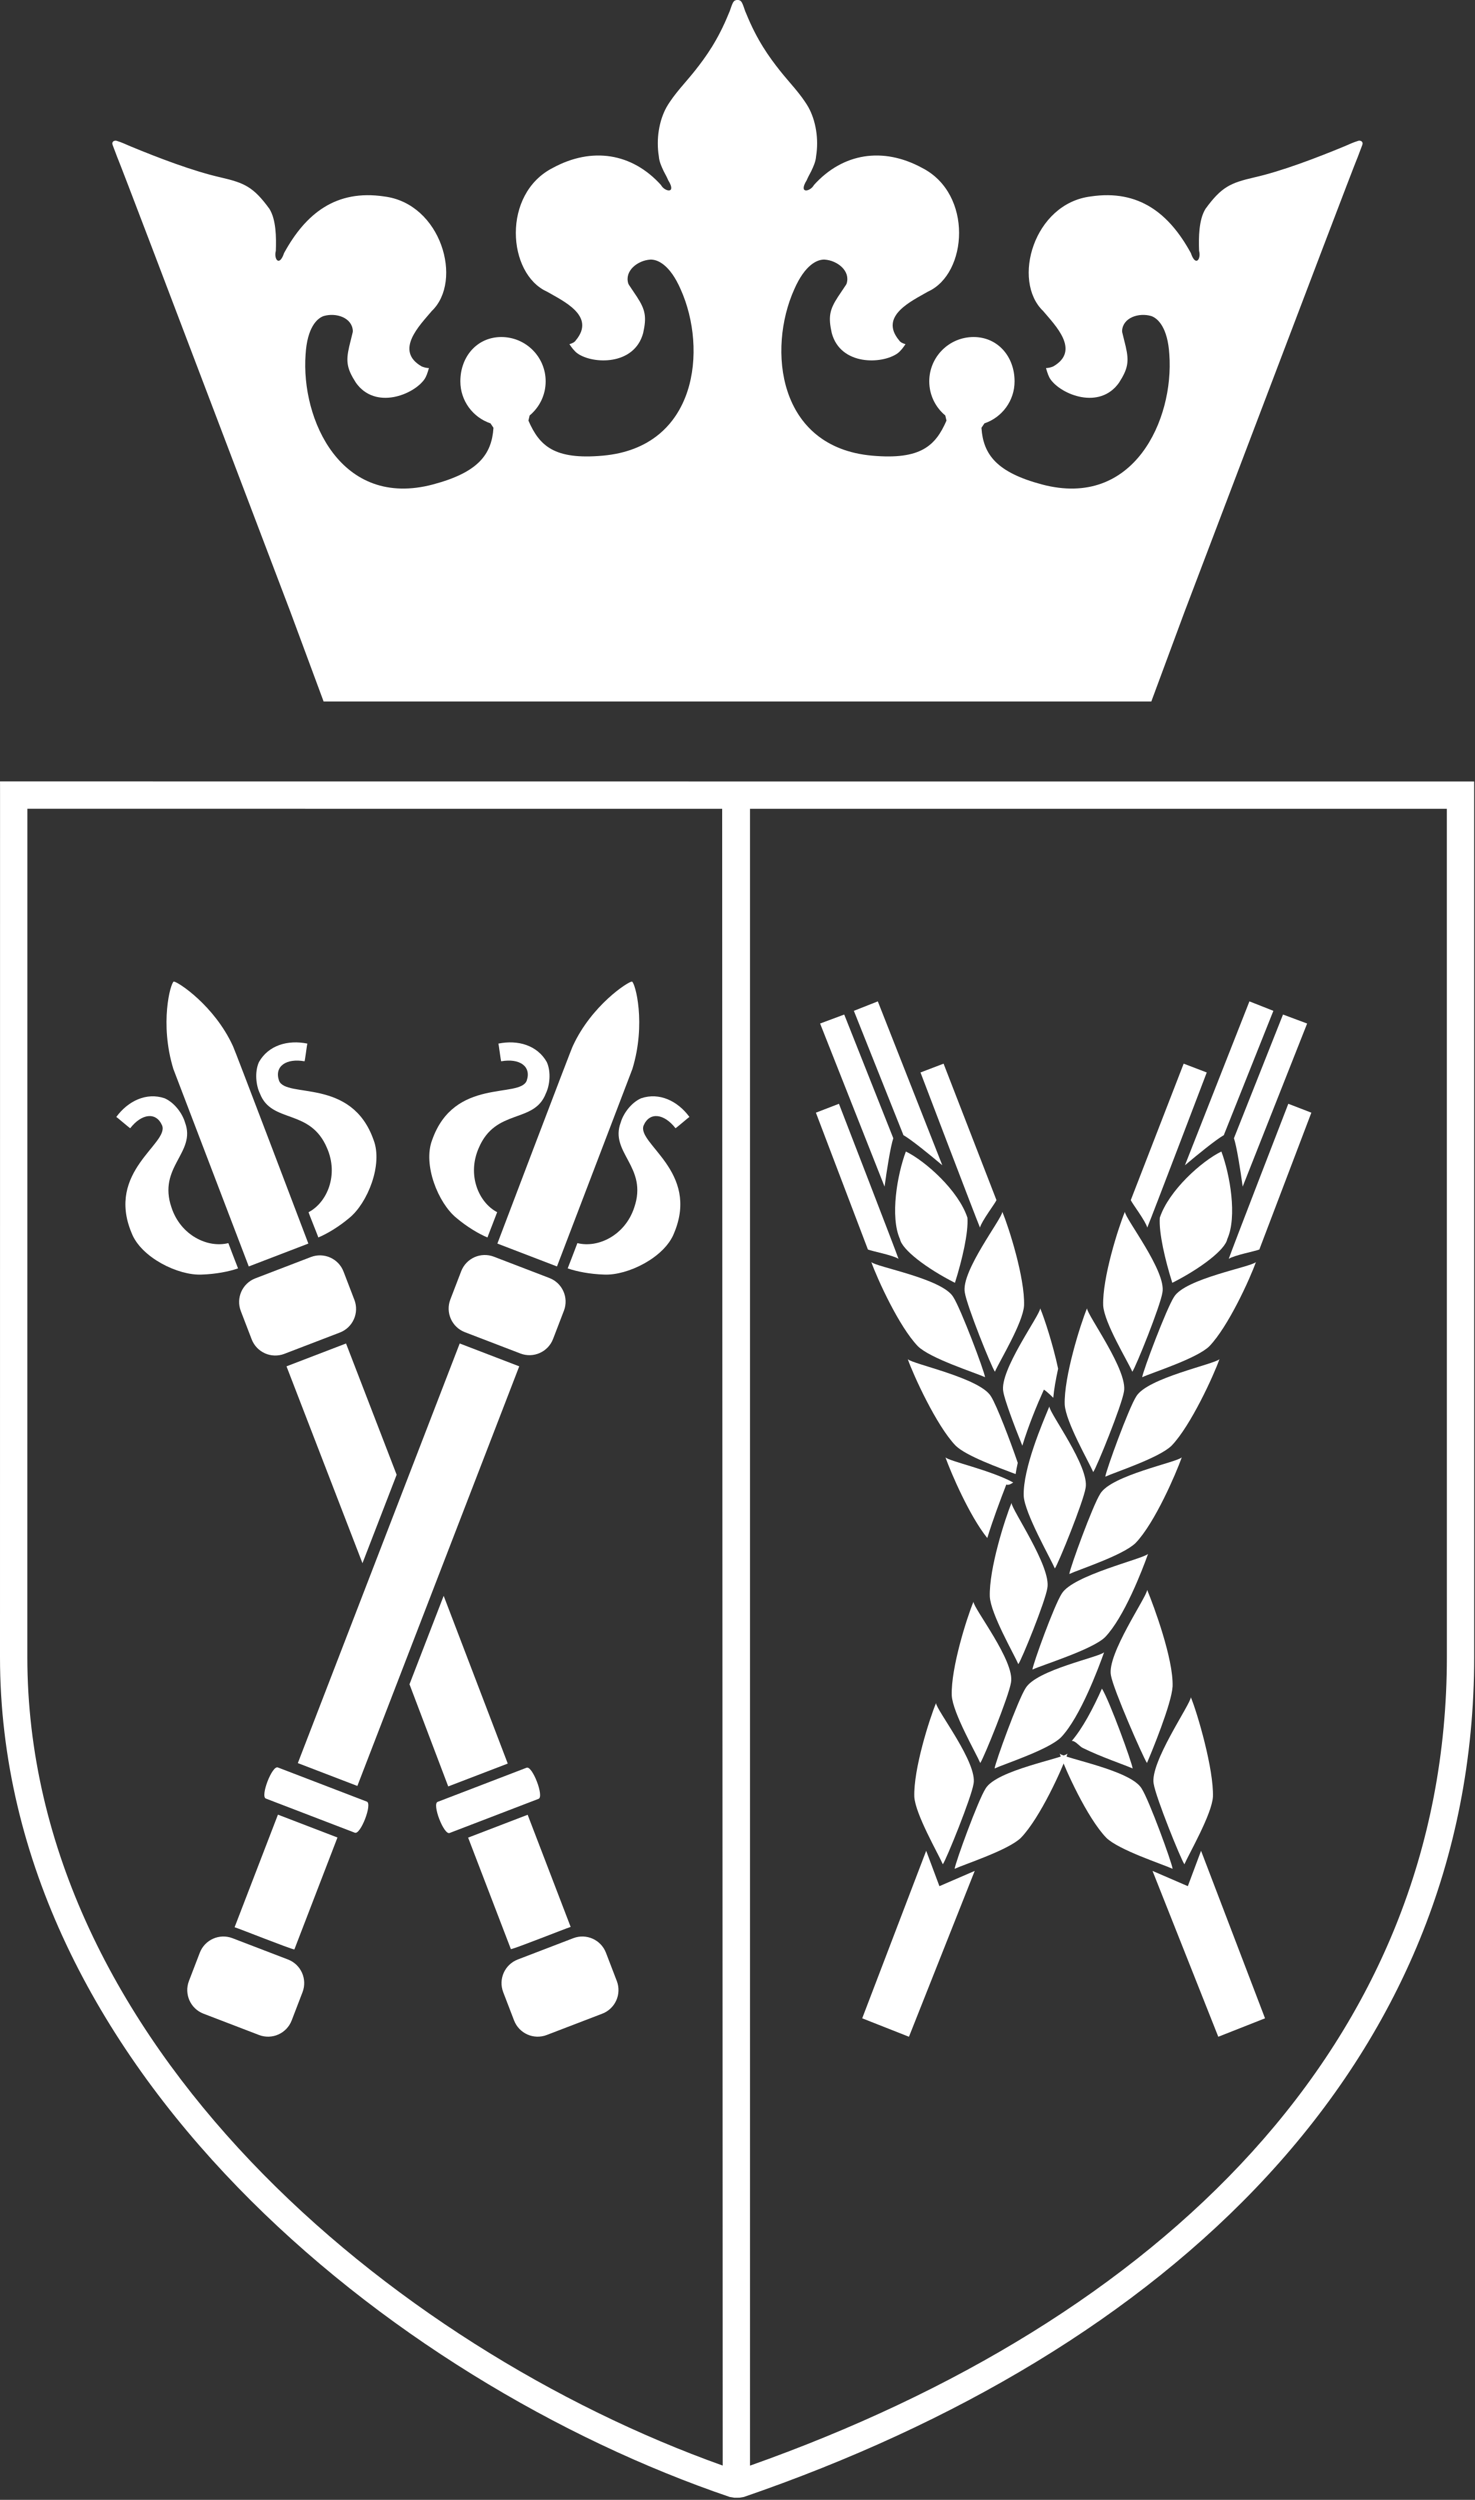 <?xml version="1.0" encoding="utf-8"?>
<!-- Generator: Adobe Illustrator 15.0.0, SVG Export Plug-In  -->
<!DOCTYPE svg PUBLIC "-//W3C//DTD SVG 1.1//EN" "http://www.w3.org/Graphics/SVG/1.1/DTD/svg11.dtd">
<svg version="1.1"
	 xmlns="http://www.w3.org/2000/svg" xmlns:xlink="http://www.w3.org/1999/xlink" xmlns:a="http://ns.adobe.com/AdobeSVGViewerExtensions/3.0/"
	 x="0px" y="0px" width="226px" height="383px" viewBox="0 0 226 383" enable-background="new 0 0 226 383" xml:space="preserve">
<rect x="0" y="0" width="226" height="383" fill="#333333" stroke="none"/>
<defs>
</defs>
<path fill="#FFFFFF" d="M114.917,123.916v253.844c62.773-22.224,106.773-64.635,106.773-123.908l-0.005-129.936H114.917z
	 M110.73,377.75l-0.079-253.834L4.194,123.908L4.187,253.851C4.187,312.876,59.968,359.636,110.73,377.75z M112.494,382.673
	l-0.677-0.111C59.781,364.876,0,316.521,0,253.851l0.007-132.037l-0.002-2.093l110.646,0.008h115.217l0.002,2.093l0.005,132.029
	c0,62.593-47.139,106.442-111.894,128.707l-0.677,0.114L112.494,382.673z"/>
<path fill="#FFFFFF" d="M135.532,181.8l-9.875-24.985l3.696-1.378l7.518,18.953C136.438,175.675,135.848,179.466,135.532,181.8z"/>
<polygon fill="#FFFFFF" points="176.59,286.641 182,288.98 184.026,283.558 193.828,309.226 186.666,312.052 "/>
<path fill="#FFFFFF" d="M148.229,186.562c0.167,2.296-0.806,6.465-1.913,9.979c-4.322-2.187-8.094-5.061-8.416-6.683
	c-1.558-3.458-0.415-9.927,0.897-13.434C141.784,177.878,146.844,182.376,148.229,186.562z"/>
<path fill="#FFFFFF" d="M146.06,198.716c1.156,1.79,4.746,11.306,4.869,12.287c-1.554-0.718-8.393-2.866-10.294-4.75
	c-2.912-3.029-6.243-10.39-7.132-12.895C134.2,194.118,144.378,195.882,146.06,198.716z"/>
<path fill="#FFFFFF" d="M151.839,213.942c0.864,1.336,3.016,6.991,4.102,10.178c-0.134,0.593-0.246,1.171-0.33,1.726
	c-2.431-0.942-7.571-2.757-9.197-4.366c-2.912-3.029-6.436-10.738-7.325-13.243C139.786,208.995,150.157,211.108,151.839,213.942z"
	/>
<path fill="#FFFFFF" d="M151.271,235.641c-2.729-3.381-5.585-10.043-6.408-12.361c0.545,0.594,6.855,1.935,10.379,3.849
	c-0.262,0.196-0.693,0.457-1.057,0.317C153.259,229.846,152.139,232.81,151.271,235.641z"/>
<path fill="#FFFFFF" d="M164.216,266.73c1.677-1.967,3.241-4.927,4.625-8.018c1.195,1.943,4.583,11.268,4.705,12.238
	c-1.115-0.515-4.886-1.775-7.63-3.141C165.461,267.625,164.768,266.677,164.216,266.73z"/>
<path fill="#FFFFFF" d="M174.923,274.02c1.156,1.79,4.623,11.322,4.746,12.303c-1.554-0.718-8.27-2.883-10.171-4.766
	c-2.912-3.029-6.243-10.39-7.132-12.894C163.063,269.421,173.241,271.186,174.923,274.02z"/>
<path fill="#FFFFFF" d="M128.542,169.111l-3.53,1.362l7.969,20.963c0.526,0.244,3.791,0.85,4.689,1.431
	C137.063,191.126,128.542,169.111,128.542,169.111z"/>
<path fill="#FFFFFF" d="M144.381,178.531l-9.882-25.111l-3.669,1.449l7.596,19.051C139.61,174.585,142.584,177.008,144.381,178.531z
	"/>
<path fill="#FFFFFF" d="M147.831,198.037c0.338,2.104,4.045,11.316,4.61,12.128c0.674-1.573,4.312-7.485,4.465-10.157
	c0.137-4.2-2.313-11.898-3.328-14.354C153.566,186.683,147.184,194.805,147.831,198.037z"/>
<path fill="#FFFFFF" d="M153.725,213.219c-0.647-3.232,5.646-11.742,5.657-12.772c0.656,1.587,1.949,5.527,2.745,9.25
	c-0.359,1.637-0.634,3.188-0.745,4.46c-0.375-0.386-1.078-1.033-1.434-1.259c-1.063,2.345-2.371,5.523-3.305,8.598
	C155.39,218.404,153.928,214.486,153.725,213.219z"/>
<path fill="#FFFFFF" d="M170.218,256.674c0.338,2.104,4.957,12.623,5.521,13.434c0.674-1.573,3.774-9.06,3.927-11.732
	c0.137-4.2-2.883-12.338-3.898-14.794C175.758,244.612,169.571,253.442,170.218,256.674z"/>
<path fill="#FFFFFF" d="M176.771,273.311c0.338,2.104,4.14,11.507,4.705,12.318c0.674-1.573,4.217-7.676,4.37-10.348
	c0.137-4.2-2.37-12.794-3.385-15.25C182.45,261.062,176.124,270.079,176.771,273.311z"/>
<path fill="#FFFFFF" d="M141.039,164.313l3.535-1.35l8.105,20.911c-0.228,0.533-2.249,3.168-2.527,4.201
	C149.438,186.376,141.039,164.313,141.039,164.313z"/>
<path fill="#FFFFFF" d="M190.404,181.8l9.875-24.985l-3.696-1.378l-7.518,18.953C189.499,175.675,190.088,179.466,190.404,181.8z"/>
<polygon fill="#FFFFFF" points="149.346,286.641 143.937,288.98 141.911,283.558 132.108,309.226 139.271,312.052 "/>
<path fill="#FFFFFF" d="M177.707,186.562c-0.167,2.296,0.806,6.465,1.913,9.979c4.322-2.187,8.094-5.061,8.417-6.683
	c1.557-3.458,0.414-9.927-0.897-13.434C184.153,177.878,179.093,182.376,177.707,186.562z"/>
<path fill="#FFFFFF" d="M179.876,198.716c-1.156,1.79-4.746,11.306-4.869,12.287c1.554-0.718,8.393-2.866,10.294-4.75
	c2.912-3.029,6.243-10.39,7.132-12.895C191.737,194.118,181.559,195.882,179.876,198.716z"/>
<path fill="#FFFFFF" d="M174.098,213.942c-1.156,1.79-4.623,11.322-4.746,12.303c1.554-0.718,8.27-2.882,10.171-4.766
	c2.912-3.029,6.436-10.738,7.325-13.243C186.151,208.995,175.779,211.108,174.098,213.942z"/>
<path fill="#FFFFFF" d="M168.585,228.852c-1.156,1.79-4.623,11.322-4.746,12.303c1.554-0.718,8.269-2.882,10.171-4.766
	c2.912-3.029,6.174-10.605,7.063-13.109C180.376,224.038,170.267,226.017,168.585,228.852z"/>
<path fill="#FFFFFF" d="M162.678,244.168c-1.156,1.79-4.368,10.647-4.491,11.628c1.554-0.718,9.232-3.084,11.134-4.968
	c2.912-3.029,5.696-10.253,6.585-12.758C175.209,238.83,164.36,241.333,162.678,244.168z"/>
<path fill="#FFFFFF" d="M157.137,258.647c-1.156,1.79-4.623,11.322-4.746,12.303c1.554-0.718,8.27-2.883,10.171-4.766
	c2.912-3.029,5.723-10.541,6.612-13.045C168.477,253.897,158.818,255.813,157.137,258.647z"/>
<path fill="#FFFFFF" d="M151.014,274.02c-1.156,1.79-4.623,11.322-4.746,12.303c1.554-0.718,8.27-2.883,10.171-4.766
	c2.912-3.029,6.243-10.39,7.132-12.894C162.874,269.421,152.696,271.186,151.014,274.02z"/>
<path fill="#FFFFFF" d="M197.396,169.111l3.53,1.362l-7.969,20.963c-0.526,0.244-3.791,0.85-4.689,1.431
	C188.874,191.126,197.396,169.111,197.396,169.111z"/>
<path fill="#FFFFFF" d="M181.556,178.531l9.882-25.111l3.669,1.449l-7.596,19.051C186.327,174.585,183.352,177.008,181.556,178.531z
	"/>
<path fill="#FFFFFF" d="M178.106,198.037c-0.338,2.104-4.045,11.316-4.61,12.128c-0.674-1.573-4.312-7.485-4.465-10.157
	c-0.137-4.2,2.313-11.898,3.328-14.354C172.37,186.683,178.753,194.805,178.106,198.037z"/>
<path fill="#FFFFFF" d="M172.212,213.219c-0.338,2.104-4.141,11.507-4.706,12.318c-0.674-1.573-4.216-7.676-4.37-10.348
	c-0.137-4.2,2.403-12.287,3.418-14.743C166.566,201.477,172.859,209.987,172.212,213.219z"/>
<path fill="#FFFFFF" d="M166.332,227.987c-0.338,2.104-4.141,11.507-4.705,12.318c-0.674-1.573-4.621-8.441-4.774-11.114
	c-0.137-4.2,2.913-11.246,3.928-13.702C160.791,216.52,166.979,224.755,166.332,227.987z"/>
<path fill="#FFFFFF" d="M160.473,243.322c-0.338,2.104-3.879,10.835-4.444,11.646c-0.675-1.574-4.217-7.676-4.37-10.348
	c-0.137-4.2,2.313-11.898,3.329-14.354C154.999,231.296,161.12,240.09,160.473,243.322z"/>
<path fill="#FFFFFF" d="M154.902,257.79c-0.338,2.104-4.141,11.507-4.706,12.318c-0.674-1.573-4.216-7.675-4.369-10.348
	c-0.137-4.2,2.313-11.898,3.328-14.354C149.166,246.436,155.549,254.558,154.902,257.79z"/>
<path fill="#FFFFFF" d="M149.166,273.311c-0.338,2.104-4.14,11.507-4.705,12.318c-0.674-1.573-4.216-7.676-4.37-10.348
	c-0.137-4.2,2.313-11.898,3.329-14.354C143.43,261.957,149.813,270.079,149.166,273.311z"/>
<path fill="#FFFFFF" d="M184.898,164.313l-3.535-1.35l-8.105,20.911c0.228,0.533,2.249,3.168,2.527,4.201
	C176.499,186.376,184.898,164.313,184.898,164.313z"/>
<path fill="#FFFFFF" d="M96.89,163.789c2.142-6.976,0.442-13.194-0.058-13.405c-0.583-0.01-6.217,3.657-9.073,9.9
	c-0.067-0.025-11.55,30.244-11.55,30.244l9.13,3.505L96.89,163.789z"/>
<path fill="#FFFFFF" d="M103.497,172.849c-1.709-2.203-3.951-2.575-4.884-0.412c-1.068,2.783,8.623,7.034,4.679,16.465
	c-1.44,3.752-7.136,6.554-10.75,6.376c-2.128-0.065-4.21-0.474-5.56-0.948c0,0,1.488-3.836,1.487-3.875
	c3.093,0.796,7.275-1.133,8.7-5.425c2.177-6.287-3.827-8.414-2.056-13.071c0.385-1.329,1.572-3.005,3.113-3.691
	c2.803-0.944,5.604,0.404,7.412,2.862C105.588,171.109,103.492,172.941,103.497,172.849z"/>
<path fill="#FFFFFF" d="M76.801,162.601c2.744-0.493,4.659,0.73,3.905,2.962c-1.068,2.783-11.115-0.542-14.495,9.105
	c-1.44,3.752,0.917,9.646,3.722,11.932c1.626,1.375,3.434,2.443,4.754,2.994c-0.021,0.021,1.496-3.867,1.487-3.875
	c-2.832-1.478-4.636-5.688-2.823-9.831c2.59-6.129,8.475-3.692,10.274-8.338c0.603-1.245,0.843-3.286,0.157-4.826
	c-1.451-2.577-4.435-3.45-7.424-2.833C76.411,159.909,76.743,162.673,76.801,162.601z"/>
<polygon fill="#FFFFFF" points="70.437,205.834 45.634,270.125 54.755,273.626 79.557,209.336 "/>
<path fill="#FFFFFF" d="M42.586,278.022l-6.64,17.249c1.004,0.325,8.342,3.261,9.156,3.409l6.604-17.156L42.586,278.022z"/>
<path fill="#FFFFFF" d="M42.568,270.79l13.637,5.235c0.878,0.337-0.956,5.105-1.833,4.768l-13.637-5.235
	C39.856,275.221,41.689,270.453,42.568,270.79z"/>
<path fill="#FFFFFF" d="M84.175,195.803l-8.505-3.265c-1.999-0.767-4.24,0.231-5.007,2.229l-1.663,4.331
	c-0.767,1.999,0.231,4.24,2.229,5.007l8.506,3.265c1.998,0.767,4.24-0.231,5.007-2.229l1.663-4.332
	C87.171,198.812,86.173,196.57,84.175,195.803z"/>
<path fill="#FFFFFF" d="M44.125,300.214l-8.506-3.264c-1.998-0.767-4.24,0.231-5.007,2.229l-1.663,4.331
	c-0.767,1.998,0.231,4.24,2.229,5.007l8.506,3.264c1.998,0.767,4.24-0.231,5.007-2.229l1.663-4.332
	C47.121,303.223,46.123,300.981,44.125,300.214z"/>
<path fill="#FFFFFF" d="M26.566,163.789c-2.142-6.976-0.442-13.194,0.058-13.405c0.583-0.01,6.217,3.657,9.073,9.9
	c0.066-0.025,11.55,30.244,11.55,30.244l-9.13,3.505L26.566,163.789z"/>
<path fill="#FFFFFF" d="M19.958,172.849c1.709-2.203,3.951-2.575,4.884-0.412c1.068,2.783-8.623,7.034-4.679,16.465
	c1.44,3.752,7.136,6.554,10.75,6.376c2.128-0.065,4.21-0.474,5.56-0.948c0,0-1.488-3.836-1.487-3.875
	c-3.093,0.796-7.275-1.133-8.7-5.425c-2.177-6.287,3.827-8.414,2.056-13.071c-0.385-1.329-1.572-3.005-3.113-3.691
	c-2.802-0.944-5.604,0.404-7.412,2.862C17.867,171.109,19.964,172.941,19.958,172.849z"/>
<path fill="#FFFFFF" d="M46.655,162.601c-2.744-0.493-4.659,0.73-3.905,2.962c1.068,2.783,11.115-0.542,14.495,9.105
	c1.44,3.752-0.917,9.646-3.722,11.932c-1.626,1.375-3.434,2.443-4.755,2.994c0.079,0.079-1.528-3.839-1.487-3.875
	c2.832-1.478,4.637-5.688,2.824-9.831c-2.59-6.129-8.475-3.692-10.274-8.338c-0.603-1.245-0.843-3.286-0.157-4.826
	c1.451-2.577,4.435-3.45,7.424-2.833C47.045,159.909,46.712,162.673,46.655,162.601z"/>
<path fill="#FFFFFF" d="M67.98,244.495l9.818,25.702l-9.121,3.501l-5.934-15.65L67.98,244.495z M53.019,205.834l7.755,20.111
	l-5.236,13.553l-11.639-30.163L53.019,205.834z"/>
<path fill="#FFFFFF" d="M80.847,278.04l6.589,17.182c-1.004,0.325-8.342,3.26-9.156,3.409l-6.553-17.09L80.847,278.04z"/>
<path fill="#FFFFFF" d="M80.688,270.83l-13.637,5.235c-0.878,0.337,0.956,5.105,1.834,4.769l13.637-5.235
	C83.401,275.261,81.567,270.493,80.688,270.83z"/>
<path fill="#FFFFFF" d="M39.124,195.855l8.506-3.264c1.998-0.767,4.24,0.231,5.007,2.229l1.663,4.332
	c0.767,1.998-0.231,4.24-2.229,5.007l-8.505,3.264c-1.998,0.767-4.24-0.231-5.007-2.229l-1.663-4.332
	C36.128,198.864,37.126,196.622,39.124,195.855z"/>
<path fill="#FFFFFF" d="M79.331,300.214l8.506-3.264c1.998-0.767,4.24,0.231,5.007,2.229l1.663,4.331
	c0.767,1.998-0.231,4.24-2.229,5.007l-8.506,3.264c-1.998,0.767-4.24-0.231-5.007-2.229l-1.663-4.332
	C76.334,303.223,77.333,300.981,79.331,300.214z"/>
<path fill="#FFFFFF" d="M113.323,107.472h63.083l5.082-13.717l10.69-28.137c7.587-19.975,15.227-40.085,15.873-41.609l0.664-1.759
	c0.26-0.622-0.362-0.792-0.656-0.656c-0.724,0.215-1.416,0.558-2.079,0.832c-4.172,1.726-9.582,3.808-13.874,4.771
	c-3.564,0.833-4.938,1.426-7.385,4.78c-1.054,1.67-1.068,4.41-0.996,6.453c0.337,1.261-0.535,2.514-1.261,0.346
	c-3.297-6.036-7.938-9.786-15.352-8.675c-8.733,1.091-12.119,12.923-7.279,17.551c1.853,2.204,5.762,6.066,1.538,8.494
	c-0.436,0.181-0.795,0.233-1.104,0.246c0.208,0.741,0.428,1.345,0.66,1.677c1.635,2.396,7.552,4.791,10.535,0.557
	c1.35-2.11,1.562-3.199,1.021-5.529l-0.538-2.195l-0.019-0.187c0.082-2.037,2.547-2.862,4.477-2.293
	c1.033,0.367,2.512,1.777,2.764,5.879c0.727,9.944-5.414,23.68-19.529,19.919c-6.9-1.838-8.993-4.567-9.26-8.676l0.456-0.68
	c2.687-0.906,4.619-3.446,4.619-6.437c0-3.815-2.59-6.791-6.279-6.791c-3.75,0-6.792,3.041-6.792,6.791
	c0,2.103,0.956,3.98,2.454,5.226l0.187,0.785c-1.684,3.871-3.958,6.036-11.383,5.376c-14.527-1.292-16.049-16.343-11.953-25.467
	c1.668-3.832,3.572-4.614,4.656-4.577c1.991,0.142,3.991,1.755,3.375,3.683l-0.082,0.169l-1.257,1.879
	c-1.3,1.998-1.478,3.09-0.938,5.518c1.34,5.025,7.729,4.808,10.088,3.112c0.478-0.359,0.889-0.913,1.211-1.404
	c-0.377-0.097-0.773-0.263-0.995-0.602c-3.087-3.731,1.956-6.002,4.43-7.442c6.092-2.74,6.943-14.975-0.898-18.963
	c-5.979-3.249-12.137-2.283-16.566,2.628c-0.532,1.011-2.444,1.441-1.116-0.717c0.286-0.659,0.384-0.771,0.712-1.425
	c0.334-0.717,0.678-1.452,0.733-2.254c0.431-2.67-0.041-5.475-1.178-7.529c-1.195-2.062-2.902-3.75-4.37-5.608
	c-1.633-2.067-3.502-4.632-5.18-8.793c-0.234-0.439-0.463-1.52-0.803-1.852c-0.131-0.115-0.336-0.194-0.519-0.168
	c-0.179-0.02-0.383,0.057-0.512,0.168c-0.34,0.332-0.569,1.413-0.803,1.852c-1.678,4.161-3.547,6.726-5.18,8.793
	c-1.468,1.857-3.175,3.546-4.37,5.608c-1.137,2.054-1.609,4.859-1.178,7.529c0.055,0.802,0.399,1.537,0.733,2.254
	c0.328,0.654,0.427,0.766,0.712,1.425c1.329,2.158-0.583,1.728-1.116,0.717c-4.429-4.911-10.587-5.877-16.566-2.628
	c-7.842,3.988-6.99,16.223-0.898,18.963c2.474,1.439,7.517,3.71,4.43,7.442c-0.222,0.339-0.618,0.504-0.995,0.602
	c0.322,0.49,0.733,1.045,1.211,1.404c2.359,1.696,8.748,1.913,10.088-3.112c0.54-2.428,0.362-3.52-0.938-5.518l-1.256-1.879
	l-0.082-0.169c-0.616-1.929,1.384-3.542,3.375-3.683c1.084-0.037,2.988,0.745,4.656,4.577c4.097,9.125,2.574,24.176-11.953,25.467
	c-7.426,0.66-9.699-1.505-11.383-5.376l0.187-0.785c1.498-1.245,2.454-3.123,2.454-5.226c0-3.751-3.041-6.791-6.792-6.791
	c-3.689,0-6.279,2.976-6.279,6.791c0,2.991,1.933,5.53,4.619,6.437l0.456,0.68c-0.268,4.109-2.36,6.838-9.26,8.676
	c-14.115,3.76-20.255-9.975-19.529-19.919c0.252-4.102,1.731-5.512,2.764-5.879c1.93-0.569,4.396,0.256,4.477,2.293l-0.019,0.187
	l-0.538,2.195c-0.541,2.329-0.329,3.418,1.021,5.529c2.983,4.234,8.9,1.839,10.535-0.557c0.232-0.333,0.452-0.936,0.66-1.677
	c-0.308-0.013-0.667-0.065-1.104-0.246c-4.224-2.427-0.314-6.29,1.538-8.494c4.839-4.628,1.454-16.46-7.279-17.551
	c-7.414-1.111-12.054,2.639-15.352,8.675c-0.726,2.168-1.599,0.916-1.261-0.346c0.072-2.042,0.058-4.782-0.996-6.453
	c-2.447-3.354-3.821-3.947-7.385-4.78c-4.292-0.964-9.702-3.046-13.874-4.771c-0.663-0.274-1.355-0.617-2.079-0.832
	c-0.294-0.136-0.916,0.034-0.656,0.656l0.664,1.759c0.646,1.524,8.286,21.634,15.873,41.609L44.5,93.755l5.082,13.717H113.323z"/>
</svg>
